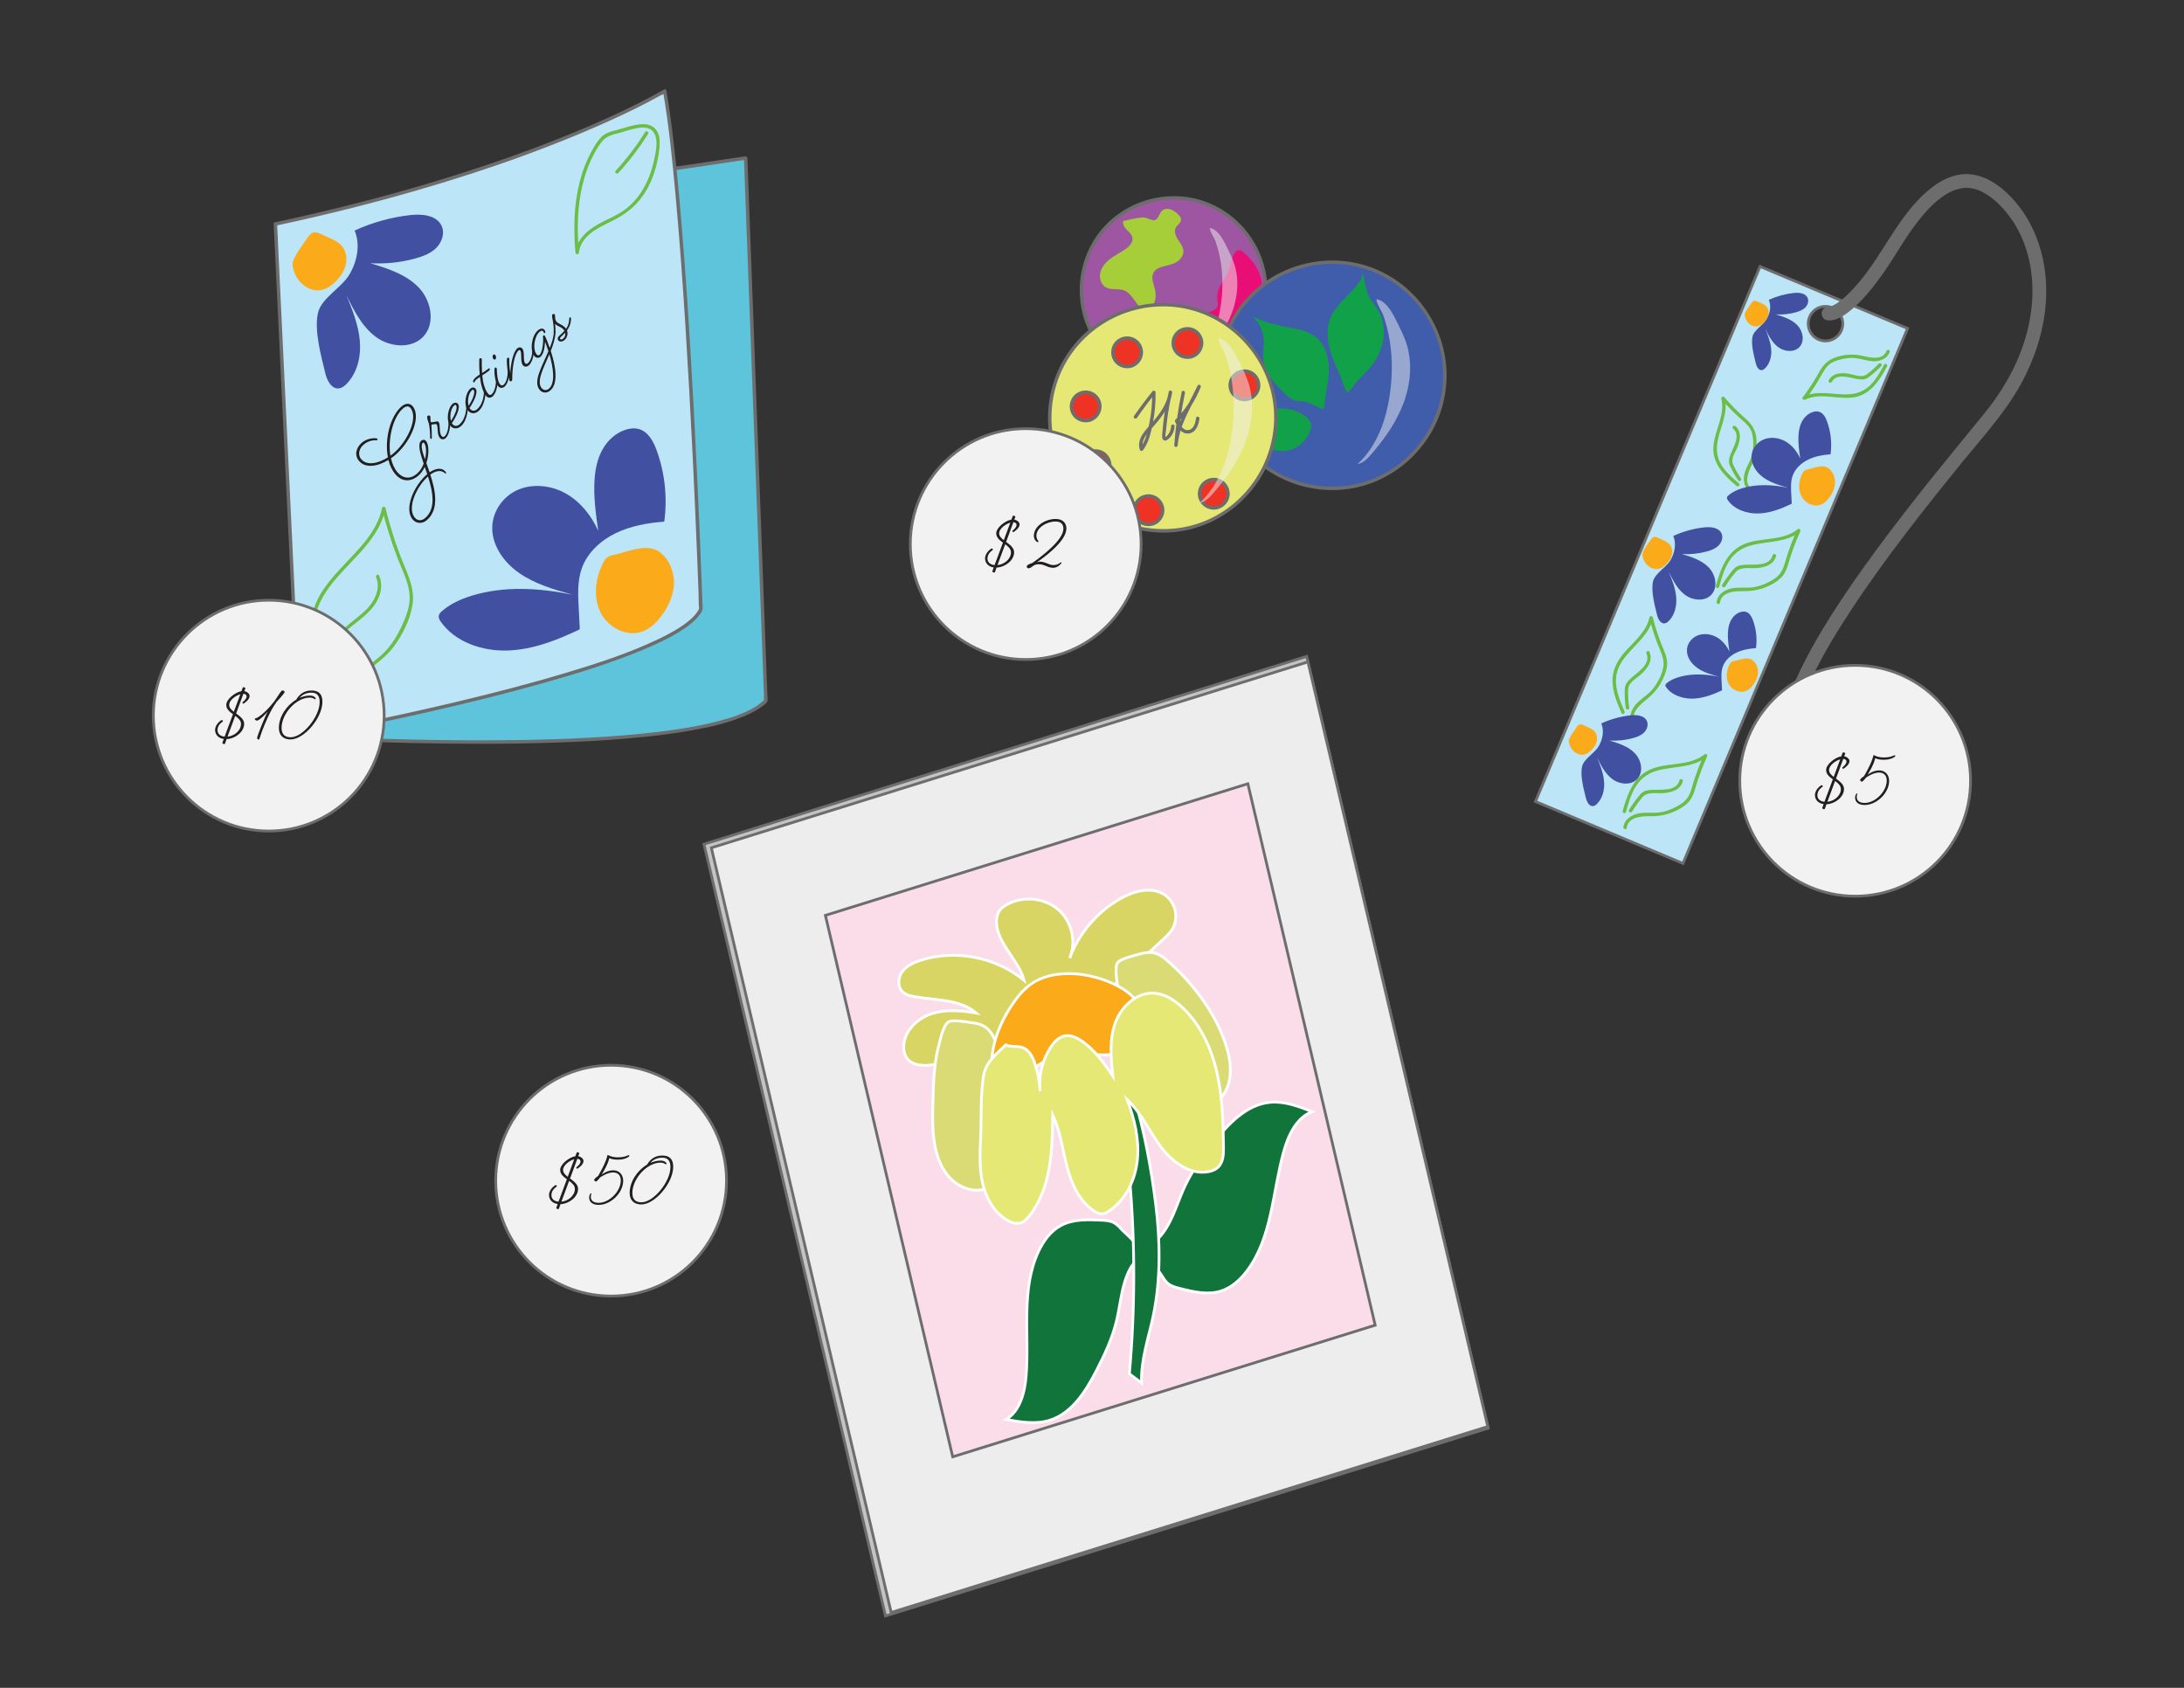 <?xml version="1.0" encoding="UTF-8"?>
<svg xmlns="http://www.w3.org/2000/svg" id="Variety_Prices_For_Diverse_Buyers" viewBox="0 0 792 612">
  <rect x="0" y="0" width="792" height="612" fill="#333333" stroke="none"/>
  <defs>
    <style>.cls-1{fill:#231f20;}.cls-2{fill:#9f56a2;}.cls-3{fill:#dbdb75;}.cls-3,.cls-4,.cls-5,.cls-6,.cls-7,.cls-8,.cls-9,.cls-10,.cls-11,.cls-12{stroke-miterlimit:10;}.cls-3,.cls-4,.cls-5,.cls-6,.cls-11{stroke:#fff;}.cls-4,.cls-13{fill:#e5e874;}.cls-14,.cls-5{fill:#fbaa19;}.cls-15{fill:#6abd45;}.cls-16{fill:#4250a2;}.cls-17{fill:#ee3224;}.cls-6{fill:#d8d565;}.cls-7,.cls-18{fill:#bce6f8;}.cls-7,.cls-8,.cls-9,.cls-10,.cls-12{stroke:#6d6d6d;}.cls-19{fill:#3f5daa;}.cls-20{fill:#e90e75;}.cls-21{fill:#5ec4db;}.cls-22{fill:#11a249;}.cls-23{fill:#f2f3f4;opacity:.5;}.cls-8{fill:#c4c4c4;}.cls-24{fill:#6d6d6d;}.cls-9{fill:#ededed;}.cls-10{fill:#f2f2f3;}.cls-11{fill:#11743b;}.cls-25{fill:#fff200;}.cls-12{fill:#fbddea;}.cls-26{fill:#a6ce39;}</style>
  </defs>
  <path class="cls-21" d="M270.39,57.3l-83.71,12.34-77.93,197.51s147.36,9.26,168.97-13.12l-7.33-196.74Z"></path>
  <path class="cls-24" d="M270.22,56.7c-9.49,1.4-18.98,2.8-28.47,4.2l-44.99,6.64c-3.41.5-6.83,1.01-10.24,1.51-.22.03-.36.25-.44.44-.7,1.76-1.39,3.53-2.09,5.29l-5.68,14.4-8.36,21.19c-3.41,8.65-6.83,17.3-10.24,25.96-3.74,9.48-7.48,18.96-11.22,28.43l-11.28,28.59-10.56,26.77c-2.97,7.54-5.95,15.08-8.92,22.62-2.13,5.4-4.26,10.81-6.4,16.21-1.01,2.57-2.13,5.12-3.05,7.73-.04.11-.09.22-.13.33-.16.4.24.77.6.79,1.76.11,3.52.2,5.29.3,4.78.25,9.57.47,14.36.66,6.96.28,13.92.49,20.89.65,8.36.19,16.72.29,25.08.29,9,0,18.01-.13,27.01-.43,8.77-.3,17.53-.76,26.28-1.51,7.81-.67,15.62-1.56,23.34-2.95,6.07-1.09,12.18-2.44,17.93-4.73,2.18-.87,4.32-1.86,6.28-3.16.92-.61,2.99-1.77,3.14-2.94.07-.52-.04-1.12-.06-1.64l-.13-3.59-.46-12.22c-.22-5.91-.44-11.81-.66-17.72l-.81-21.84c-.3-8.08-.6-16.17-.9-24.25l-.95-25.38c-.31-8.25-.62-16.51-.92-24.76-.28-7.59-.57-15.18-.85-22.78-.24-6.46-.48-12.92-.72-19.38l-.53-14.29-.29-7.81c-.01-.34-.02-.67-.04-1.01-.03-.8-1.28-.81-1.25,0,.05,1.35.1,2.71.15,4.06.14,3.76.28,7.52.42,11.28l.63,16.91c.26,7.07.53,14.14.79,21.21.3,7.94.59,15.89.89,23.83.31,8.36.62,16.71.93,25.07l.93,24.96.86,23.12.75,20.02.57,15.25.34,9.11c.02.46-.13,1.37.07,1.8.02.03,0,.09,0,.12,0-.03.2-.35.07-.32-.15.04-.38.37-.5.48-.71.66-1.49,1.23-2.31,1.76-4.36,2.82-9.51,4.39-14.5,5.66-6.94,1.77-14.05,2.88-21.15,3.74-8.33,1.01-16.71,1.65-25.08,2.11-8.91.49-17.84.75-26.77.88-8.74.12-17.48.11-26.22,0-7.68-.1-15.36-.28-23.04-.52-5.88-.19-11.77-.42-17.65-.69-3.31-.15-6.62-.32-9.92-.51-.43-.02-.85-.05-1.28-.08l.6.79c.7-1.76,1.39-3.53,2.09-5.29l5.68-14.4c2.79-7.06,5.57-14.13,8.36-21.19l10.24-25.96,11.22-28.43c3.76-9.53,7.52-19.06,11.28-28.59l10.56-26.77c2.97-7.54,5.95-15.08,8.92-22.62l6.4-16.21,2.01-5.09c.34-.86.79-1.74,1.04-2.64.03-.11.09-.22.13-.33l-.44.44c9.49-1.4,18.98-2.8,28.47-4.2l44.99-6.64c3.41-.5,6.83-1.01,10.24-1.51.79-.12.46-1.32-.33-1.21Z"></path>
  <path class="cls-18" d="M99.88,81.22l8.87,185.94s135.79-24.69,145.43-46.29c0,0-4.63-138.49-13.12-187.87,0,0-45.52,27.78-141.19,48.22Z"></path>
  <path class="cls-24" d="M99.25,81.22l.24,4.97.64,13.52.95,19.99c.39,8.13.78,16.26,1.16,24.4.43,8.91.85,17.82,1.28,26.73l1.29,26.98,1.2,25.17,1.02,21.36.73,15.28c.11,2.4.12,4.84.35,7.24,0,.1,0,.21.01.31.02.43.38.68.79.6,4.59-.84,9.18-1.74,13.76-2.65,11.13-2.22,22.24-4.59,33.31-7.11,13.71-3.13,27.38-6.49,40.91-10.31,12.33-3.47,24.65-7.24,36.48-12.19,4.45-1.86,8.87-3.89,12.98-6.43,2.79-1.72,5.68-3.74,7.57-6.48.42-.61.85-1.24.88-1.99.03-.64-.05-1.3-.07-1.95-.1-2.96-.22-5.92-.33-8.88-.43-11.23-.91-22.46-1.43-33.69-.72-15.44-1.51-30.87-2.43-46.3-.96-16.24-2.04-32.47-3.39-48.68-1.13-13.58-2.39-27.18-4.3-40.68-.36-2.54-.75-5.07-1.18-7.6-.07-.4-.6-.57-.92-.37-1.7,1.04-3.46,1.97-5.22,2.9-5.17,2.74-10.45,5.27-15.79,7.67-8.76,3.95-17.68,7.56-26.69,10.92-12.39,4.62-24.96,8.77-37.64,12.54-16.12,4.79-32.42,8.97-48.83,12.62-2.29.51-4.58,1.01-6.87,1.5-.79.17-.45,1.37.33,1.21,16.94-3.63,33.78-7.78,50.43-12.58,13.17-3.8,26.24-7.99,39.12-12.69,9.44-3.44,18.78-7.14,27.97-11.19,5.8-2.56,11.54-5.25,17.16-8.17,1.55-.8,3.09-1.63,4.61-2.48.49-.27,1.63-.66,1.96-1.13.01-.02.06-.04.08-.05l-.92-.37c2.12,12.36,3.36,24.87,4.51,37.35,1.45,15.8,2.59,31.62,3.59,47.46s1.87,31.59,2.64,47.39c.61,12.5,1.17,25,1.67,37.51.16,3.99.31,7.98.46,11.97.07,1.88-.01,3.85.2,5.72.01.1.02.21.01.31.04-.48-.11.11-.23.32-.16.28-.33.56-.52.82-.84,1.2-1.93,2.22-3.05,3.15-3.19,2.63-6.93,4.61-10.64,6.41-10.8,5.22-22.35,8.94-33.81,12.38-13.41,4.03-26.99,7.51-40.61,10.74-11.92,2.83-23.9,5.45-35.9,7.91-6.44,1.32-12.88,2.6-19.34,3.8-.29.05-.58.11-.87.16l.79.6-.24-4.97-.64-13.52-.95-19.99c-.39-8.13-.78-16.26-1.16-24.4l-1.28-26.73-1.29-26.98c-.4-8.39-.8-16.78-1.2-25.17l-1.02-21.36-.73-15.28c-.11-2.41-.15-4.83-.35-7.24,0-.1,0-.21-.01-.31-.04-.8-1.29-.81-1.25,0Z"></path>
  <circle class="cls-2" cx="425.54" cy="105.15" r="33.44"></circle>
  <path class="cls-24" d="M458.36,105.15c-.07,13.64-8.71,26.18-21.59,30.85s-27.74.64-36.52-9.94-9.92-26.03-2.84-37.8c7.09-11.78,21.18-18.02,34.67-15.27s23.73,13.62,25.88,26.97c.28,1.72.4,3.45.4,5.19,0,.8,1.25.81,1.25,0-.07-14.17-9.02-27.08-22.35-31.99-13.4-4.94-28.93-.69-38,10.33s-10.29,27.08-2.85,39.33c7.38,12.15,21.89,18.5,35.83,15.74,13.77-2.73,24.78-14.17,26.94-28.05.28-1.77.41-3.56.42-5.35,0-.8-1.25-.81-1.25,0Z"></path>
  <path class="cls-26" d="M407.34,80.13c-.37,1.13.4,2.3,1.24,3.15s1.83,1.67,2.07,2.84c.35,1.72-1.12,3.25-2.57,4.25-1.73,1.19-3.63,2.13-5.32,3.39s-3.2,2.91-3.72,4.95.19,4.49,2.03,5.5c1.98,1.08,4.52.28,6.62,1.11,2.93,1.15,3.91,4.93,6.56,6.62.43.27.91.49,1.42.49.69,0,1.32-.43,1.8-.93,1.57-1.65,1.9-4.19,1.39-6.42-.47-2.07-1.57-4.29-.59-6.17.97-1.86,3.38-2.25,5.42-2.75,1.32-.32,2.63-.79,3.69-1.65s1.81-2.16,1.76-3.51c-.07-1.55-1.13-2.84-1.98-4.14s-1.51-3-.75-4.36c.57-1.02,1.87-1.7,1.88-2.87,0-.65-.42-1.22-.86-1.69-1.01-1.09-2.3-2.02-3.77-2.18-4.03-.44-2.71,5.05-6.12,3.95-1.62-.52-2.13-1.03-3.98-.8-2.08.26-4.17.72-6.2,1.23Z"></path>
  <path class="cls-20" d="M441.46,108.72c.09.74.3,1.49.09,2.21-.39,1.33-1.98,1.86-3.32,2.29-2.25.73-4.45,1.83-5.96,3.62-1.51,1.79-2.19,4.4-1.21,6.52.95,2.06,3.21,3.26,5.46,3.77,2.24.51,4.58.5,6.84.94,1.07.21,2.23.51,3.21.03.55-.27.95-.75,1.31-1.23,2.48-3.29,3.98-7.29,4.26-11.38.05-.71.07-1.43.34-2.08.45-1.07,1.49-1.76,2.33-2.57,2.66-2.56,3.35-6.68,2.4-10.22s-3.35-6.56-6.11-9.02c-.51-.45-1.11-.92-1.79-.9-.99.03-1.64,1.01-2.04,1.9-1.2,2.67-1.21,5.47-2.87,7.88s-3.33,5.14-2.94,8.24Z"></path>
  <path class="cls-25" d="M412.93,119.76c.61.02,1.16-.31,1.68-.62,1.7-1.01,3.48-1.88,5.32-2.59,1-.39,2.09-.74,3.14-.52,1.93.4,2.97,2.46,3.7,4.3.47,1.17.93,2.37.94,3.63s-.53,2.59-1.64,3.19c-.66.36-1.44.42-2.13.72s-1.32,1.02-1.1,1.74c.06.18.17.36.14.55-.04.37-.52.49-.89.51-2.39.15-4.84.24-7.14-.41-2.39-.67-4.3-2.13-5.41-4.35-.4-.79-.56-2.02-1.37-2.54-.92-.59-1.81.02-2.79-.25-3.81-1.04-.78-6.75,1.26-8.1,1.75,1.15,4.07,4.65,6.29,4.73Z"></path>
  <path class="cls-23" d="M442.67,111.08c-1.13,7.54-3.87,15.19-9.53,20.31,1.68-.27,2.96-1.59,4.07-2.87,3.94-4.54,7.46-9.55,9.55-15.18s2.68-11.97.81-17.68c-.63-1.93-1.53-3.76-2.43-5.58-1.2-2.44-3.3-7.01-6.4-7.38.06,1.45,1.54,3.37,2.05,4.8.88,2.49,1.51,5.08,1.92,7.69.82,5.26.74,10.65-.05,15.9Z"></path>
  <circle class="cls-19" cx="482.94" cy="136.08" r="41.04"></circle>
  <path class="cls-24" d="M523.35,136.08c-.07,16.78-10.71,32.21-26.54,37.97-15.92,5.8-34.15.84-44.98-12.17-10.87-13.05-12.28-32.14-3.51-46.67,8.74-14.48,26.09-22.12,42.68-18.74s29.21,16.78,31.85,33.22c.34,2.11.49,4.25.5,6.39,0,.8,1.25.81,1.25,0-.07-17.31-11.03-33.12-27.3-39.12-16.44-6.06-35.47-.86-46.56,12.68-11.04,13.48-12.52,32.99-3.5,47.93,9.01,14.93,26.82,22.75,43.92,19.35,16.89-3.36,30.36-17.43,32.94-34.46.32-2.12.48-4.24.49-6.38,0-.8-1.25-.81-1.25,0Z"></path>
  <path class="cls-22" d="M481.89,134.57c.12-4.5-1.09-9.34-4.56-12.21-2.82-2.34-6.62-3-10.22-3.69-4.5-.86-9.02-1.92-13.08-4.04,2.46,2.05,4.02,5.14,4.24,8.33.16,2.45-.44,4.92-.2,7.37.49,5.14,4.46,9.16,8.22,12.71.82.78,1.68,1.57,2.73,1.98,1.15.45,2.42.39,3.64.56,2.09.29,3.9,1.24,5.73,2.23,1.58.85,1.77.61,1.92-1.13.34-4.06,1.47-8.01,1.58-12.1Z"></path>
  <path class="cls-22" d="M483.4,130.18c-1.8-4.67-2.85-9.95-1.04-14.62,1.92-4.97,6.63-8.21,9.92-12.4,1.18-1.5,2.23-3.38,1.76-5.23.31,1.54.61,3.07.92,4.61.31,1.55.62,3.11,1.29,4.55.91,1.97,2.44,3.59,3.54,5.47,1.94,3.31,2.45,7.35,1.73,11.12s-2.62,7.25-5.15,10.13c-1.29,1.47-2.74,2.8-4.09,4.21-.59.61-2.98,4.28-3.64,4.19-.73-.1-2.16-4.94-2.53-5.77-.92-2.08-1.89-4.13-2.7-6.25Z"></path>
  <path class="cls-22" d="M468.63,148.62c-2.54-.73-5.26-.68-7.86-.23-4.3.74-8.35,2.51-12.34,4.27,2.05.34,3.73,1.8,5.07,3.38s2.46,3.37,4.01,4.75c2.99,2.66,7.51,3.48,11.24,2.03,3.2-1.24,5.62-4.04,6.59-7.3,1.06-3.56-3.77-6.06-6.71-6.9Z"></path>
  <path class="cls-23" d="M503.96,143.34c-1.38,9.26-4.75,18.64-11.69,24.92,2.06-.33,3.63-1.95,5-3.53,4.84-5.57,9.15-11.72,11.72-18.63s3.29-14.69.99-21.7c-.78-2.37-1.88-4.61-2.98-6.84-1.48-3-4.05-8.6-7.86-9.06.08,1.78,1.89,4.14,2.51,5.89,1.08,3.06,1.86,6.23,2.36,9.44,1.01,6.45.91,13.07-.06,19.52Z"></path>
  <circle class="cls-13" cx="421.65" cy="151.49" r="41.04"></circle>
  <path class="cls-24" d="M462.06,151.49c-.07,16.78-10.71,32.21-26.54,37.97s-34.15.84-44.98-12.17c-10.87-13.05-12.28-32.14-3.51-46.67s26.09-22.12,42.68-18.74c16.32,3.32,29.21,16.78,31.85,33.22.34,2.11.49,4.25.5,6.39,0,.8,1.25.81,1.25,0-.07-17.31-11.03-33.12-27.3-39.12-16.44-6.06-35.47-.86-46.56,12.68s-12.52,32.99-3.5,47.93,26.82,22.75,43.92,19.35c16.89-3.36,30.36-17.43,32.94-34.46.32-2.12.48-4.24.49-6.38,0-.8-1.25-.81-1.25,0Z"></path>
  <circle class="cls-17" cx="408.73" cy="127.75" r="5.16"></circle>
  <path class="cls-24" d="M413.27,127.75c-.03,1.88-1.19,3.62-2.98,4.26s-3.86.08-5.08-1.4-1.33-3.58-.37-5.19,2.88-2.49,4.72-2.14c2.15.41,3.68,2.29,3.71,4.47.01.8,1.26.81,1.25,0-.03-2.41-1.51-4.56-3.77-5.42s-4.94-.14-6.47,1.73-1.77,4.56-.52,6.65,3.68,3.15,6.06,2.72c2.72-.49,4.66-2.96,4.7-5.68.01-.8-1.24-.81-1.25,0Z"></path>
  <circle class="cls-17" cx="430.6" cy="124.37" r="5.16"></circle>
  <path class="cls-24" d="M435.14,124.37c-.03,1.88-1.19,3.62-2.98,4.26s-3.86.08-5.08-1.4-1.33-3.58-.37-5.19,2.88-2.49,4.72-2.14c2.15.41,3.68,2.29,3.71,4.47.01.8,1.26.81,1.25,0-.03-2.41-1.51-4.56-3.77-5.42s-4.94-.14-6.47,1.73-1.77,4.56-.52,6.65,3.68,3.15,6.06,2.72c2.72-.49,4.66-2.96,4.7-5.68.01-.8-1.24-.81-1.25,0Z"></path>
  <circle class="cls-17" cx="393.7" cy="147.36" r="5.16"></circle>
  <path class="cls-24" d="M398.24,147.36c-.03,1.88-1.19,3.62-2.98,4.26s-3.86.08-5.08-1.4-1.33-3.58-.37-5.19,2.88-2.49,4.72-2.14c2.15.41,3.68,2.29,3.71,4.47.01.8,1.26.81,1.25,0-.03-2.41-1.51-4.56-3.77-5.42s-4.94-.14-6.47,1.73-1.77,4.56-.52,6.65,3.68,3.15,6.06,2.72c2.72-.49,4.66-2.96,4.7-5.68.01-.8-1.24-.81-1.25,0Z"></path>
  <circle class="cls-17" cx="397.27" cy="168.69" r="5.16"></circle>
  <path class="cls-24" d="M401.81,168.69c-.03,1.88-1.19,3.62-2.98,4.26s-3.86.08-5.08-1.4-1.33-3.58-.37-5.19,2.88-2.49,4.72-2.14c2.15.41,3.68,2.29,3.71,4.47.01.8,1.26.81,1.25,0-.03-2.41-1.51-4.56-3.77-5.42s-4.94-.14-6.47,1.73-1.77,4.56-.52,6.65,3.68,3.15,6.06,2.72c2.72-.49,4.66-2.96,4.7-5.68.01-.8-1.24-.81-1.25,0Z"></path>
  <circle class="cls-17" cx="416.49" cy="185" r="5.16"></circle>
  <path class="cls-24" d="M421.02,185c-.03,1.88-1.19,3.62-2.98,4.26s-3.86.08-5.08-1.4-1.33-3.58-.37-5.19,2.88-2.49,4.72-2.14c2.15.41,3.68,2.29,3.71,4.47.01.8,1.26.81,1.25,0-.03-2.41-1.51-4.56-3.77-5.42s-4.94-.14-6.47,1.73-1.77,4.56-.52,6.65,3.68,3.15,6.06,2.72c2.72-.49,4.66-2.96,4.7-5.68.01-.8-1.24-.81-1.25,0Z"></path>
  <circle class="cls-17" cx="440.16" cy="179.02" r="5.16"></circle>
  <path class="cls-24" d="M442.43,175.09c1.63.96,2.57,2.87,2.2,4.75s-1.86,3.35-3.75,3.66-3.76-.64-4.68-2.28-.72-3.74.51-5.15c1.43-1.65,3.82-2.06,5.72-.99.7.39,1.33-.68.63-1.08-2.13-1.2-4.76-.96-6.64.6s-2.52,4.18-1.69,6.41,3.06,3.82,5.49,3.79,4.62-1.63,5.42-3.94c.9-2.59-.26-5.48-2.59-6.86-.69-.41-1.32.67-.63,1.08Z"></path>
  <circle class="cls-17" cx="451.29" cy="139.72" r="5.16"></circle>
  <path class="cls-24" d="M453.55,135.79c1.63.96,2.57,2.87,2.2,4.75s-1.86,3.35-3.75,3.66-3.76-.64-4.68-2.28-.72-3.74.51-5.15c1.43-1.65,3.82-2.06,5.72-.99.7.39,1.33-.68.63-1.08-2.13-1.2-4.76-.96-6.64.6s-2.52,4.18-1.69,6.41,3.06,3.82,5.49,3.79,4.62-1.63,5.42-3.94c.9-2.59-.26-5.48-2.59-6.86-.69-.41-1.32.67-.63,1.08Z"></path>
  <path class="cls-23" d="M446.63,157.49c-1.38,9.26-4.75,18.64-11.69,24.92,2.06-.33,3.63-1.95,5-3.53,4.84-5.57,9.15-11.72,11.72-18.63,2.57-6.92,3.29-14.69.99-21.7-.78-2.37-1.88-4.61-2.98-6.84-1.48-3-4.05-8.6-7.86-9.06.08,1.78,1.89,4.14,2.51,5.89,1.08,3.06,1.86,6.23,2.36,9.44,1.01,6.45.91,13.07-.06,19.52Z"></path>
  <path class="cls-24" d="M412.33,151.47c2.07-3.01,4.26-5.93,6.56-8.76l-1.07-.44c.06,3.67-.25,7.32-.97,10.92-.64,3.21-1.39,6.72-3.42,9.37l1.14.15c-.75-2.27.49-4.36,1.91-6.05,1.26-1.5,2.62-2.92,3.84-4.47,2.28-2.89,4.23-6.1,4.74-9.81.11-.77-1.01-1.14-1.21-.33-1.2,5.02-2,10.13-2.37,15.28-.05.7-.2,1.61.38,2.15.54.51,1.18.24,1.69-.16,1.49-1.15,2.31-2.94,2.4-4.79.04-.8-1.21-.8-1.25,0s-.24,1.59-.64,2.31c-.17.31-1.13,1.69-1.38,1.52-.21-.14.12-1.91.15-2.23.08-.94.17-1.87.28-2.81.43-3.68,1.09-7.33,1.95-10.93l-1.21-.33c-.58,4.2-3.03,7.69-5.72,10.84-2.39,2.8-6.13,6.04-4.77,10.16.18.55.82.57,1.14.15,2.09-2.73,2.89-6.37,3.54-9.67.74-3.7,1.07-7.48,1.01-11.25,0-.5-.71-.88-1.07-.44-2.37,2.92-4.62,5.92-6.75,9.02-.46.66.63,1.29,1.08.63h0Z"></path>
  <path class="cls-24" d="M428.52,142.15c-1.34,6.36-2.23,12.81-2.68,19.29-.06.8,1.19.8,1.25,0,.58-7.68,5.14-14.22,8.3-21.01l-1.14-.48c-1.79,4.59-4.51,8.75-7.99,12.24-.22.22-.21.5-.1.76.88,2.03,2.35,4.58,4.97,4.22s3.51-3.09,3.83-5.32c.11-.79-1.09-1.13-1.21-.33-.24,1.67-.75,4.13-2.8,4.41s-3.06-2.1-3.72-3.61l-.1.76c3.64-3.65,6.44-7.99,8.31-12.79.25-.65-.84-1.12-1.14-.48-3.27,7.02-7.87,13.71-8.47,21.64h1.25c.44-6.38,1.32-12.71,2.63-18.96.17-.78-1.04-1.12-1.21-.33h0Z"></path>
  <path class="cls-1" d="M136.8,159.05c.21.24.07.47-.04.56-.2.17-2.5-.45-4.93,1.63-1.56,1.34-2.24,3.62-.83,5.27,2.07,2.41,6.11,1.58,9.67-.68-1.28-6.63.9-14.99,4.94-18.45,1.52-1.3,3.04-1.25,4.02-.1,3.28,3.82-.66,12.86-6.21,17.63-.52.45-1.06.87-1.64,1.26.44,1.96,1.2,3.72,2.33,5.05,2.03,2.37,4.69,2.61,7.1.54,1.09-.93,1.9-2.23,2.43-3.63-1.32-3.92-2.28-7.13-.89-8.33.54-.47,1.27-.45,1.74.09,1.04,1.22,1.22,4.76.12,8l1.18,3.36c1.82-1.22,4.21-2.03,5.72-.27.32.37.37.52.22.65s-.31.04-.46-.1c-1.66-1.45-3.76-.51-5.22.56,1.92,5.93,3.24,12.64-1.28,16.52-1.58,1.36-3.75,1.34-5.1-.23-3.28-3.82.39-12.29,5.17-16.39l.09-.07-.9-2.62c-.58,1.21-1.33,2.31-2.33,3.17-2.69,2.31-5.88,2.33-8.3-.49-1.21-1.41-2.05-3.22-2.55-5.21-3.83,2.35-8.26,3.17-10.66.36-1.81-2.11-.99-4.88.97-6.56,2.39-2.05,5.45-1.74,5.63-1.52ZM155.21,172.77c-4.2,3.68-7.74,11.5-4.75,14.98,1.01,1.17,2.47,1.16,3.75.06,3.93-3.37,2.79-9.41,1-15.04ZM141.58,165.24c.47-.33.93-.72,1.36-1.09,4.69-4.03,8.92-12.71,5.85-16.29-.63-.74-1.68-.6-2.59.19-3.63,3.11-5.64,10.95-4.62,17.2ZM154.12,166.58c.62-2.53.48-5.02-.35-5.99-.13-.15-.29-.16-.42-.05-.89.76-.27,3.06.78,6.05Z"></path>
  <path class="cls-1" d="M158.24,152.86c.33-.1.6-.1.78.12.8.93.07,3.9,1.15,5.16.34.39.72.36,1.07.06,1.02-.88,1.4-2.98,1.45-5.21,0,0,0-.22.11-.32s.35-.08.44.03c.07.09.08.31.08.31-.08,2.37-.57,4.87-1.72,5.85-.65.56-1.53.59-2.1-.08-1.16-1.35-.51-4.16-1.17-4.92-.09-.11-.28-.1-.52-.08-.73.07-1.14.12-1.27.23-.09.07-.1.2-.08.48.06.74.16,2.69.14,4.29,0,0-.01.2-.12.3-.13.11-.35.07-.42-.01s-.08-.31-.08-.31c.03-1.46-.2-4.09-.43-5.06-.19-.74-1.01-2.45-.47-2.92.22-.19.72-.13.87.05.28.33.02,1.91.3,2.23.11.13,1.37-.08,2.01-.21Z"></path>
  <path class="cls-1" d="M167.14,154.54c-1.17,1.01-2.72,1.13-3.79-.11-1.73-2.02-.9-6.54.77-7.98.67-.58,1.46-.58,1.93-.03,1.12,1.3-.77,4.99-2.18,7,.07.17.18.3.29.43.65.76,1.63.75,2.43.06,2.61-2.24,2.5-6.4,2.5-6.4,0,0,0-.22.11-.32.13-.11.35-.07.44.03.07.09.08.31.08.31,0,0-.06,4.85-2.58,7.01ZM163.53,152.62c1.28-1.85,2.6-4.79,1.82-5.71-.06-.07-.29-.21-.62.07-1.19,1.03-1.73,3.74-1.2,5.63Z"></path>
  <path class="cls-1" d="M173.54,149.04c-1.17,1.01-2.72,1.13-3.79-.11-1.73-2.02-.9-6.54.77-7.98.67-.58,1.46-.58,1.93-.03,1.12,1.3-.77,4.99-2.18,7,.07.17.18.3.29.43.65.76,1.63.75,2.43.06,2.61-2.24,2.5-6.4,2.5-6.4,0,0,0-.22.11-.32.13-.11.35-.07.44.03.07.09.08.31.08.31,0,0-.06,4.85-2.58,7.01ZM169.93,147.13c1.28-1.85,2.6-4.79,1.82-5.71-.06-.07-.29-.21-.62.07-1.19,1.03-1.73,3.74-1.2,5.63Z"></path>
  <path class="cls-1" d="M172.06,138.59c-.11.09-.3.14-.43-.01-.19-.22-.09-.9.8-1.66.41-.35.95-.74,1.53-1.12-.22-2.49-.17-4.68-.16-5.33,0-.26.05-.42.14-.5.24-.21.59-.06.7.07.09.11.07.21.08.57,0,.57-.04,2.45.09,4.63.94-.58,1.79-1.12,2.29-1.55.26-.22.38-.17.45-.09.13.15.06.59-.14.76-.56.48-1.57,1.12-2.53,1.76.24,2.47.86,5.18,2.22,6.76.41.48.87.35,1.17.09,1.52-1.3,1.6-4.73,1.6-4.73,0,0,0-.22.08-.3.13-.11.37-.09.46.01.07.09.08.31.08.31,0,0-.1,3.97-1.88,5.5-.69.6-1.63.61-2.28-.15-1.32-1.54-1.98-4.33-2.29-6.97-.47.33-.92.64-1.25.92-.65.56-.6.89-.75,1.02Z"></path>
  <path class="cls-1" d="M183,140.17c-.76.65-1.71.64-2.38-.14-1.27-1.48-1.55-6.33-1.18-6.64.28-.24.52-.1.63.03.04.04.09.19.09.37.02,1.08.15,4.39,1.2,5.61.39.46.9.43,1.31.08,1.45-1.25,1.51-4.92,1.51-4.92,0,0,0-.22.08-.3.13-.11.37-.09.47.01.07.09.08.31.08.31,0,0-.13,4.15-1.81,5.58ZM179.59,128.69c.34.39.43,1.25.09,1.55-.24.21-.56.18-.75-.04-.32-.37-.43-1.21-.07-1.53.28-.24.58-.16.73.01Z"></path>
  <path class="cls-1" d="M191.78,132.48c-.72.62-1.59.61-2.13-.02-1.12-1.3-.21-4.46-1.03-5.41-.09-.11-.33-.21-.59.02-1.39,1.19-2.29,5.81-2.28,10.44.02.33-.04.48-.25.67-.15.13-.46.17-.63-.03-.15-.17-.34-.92-.55-2.09-.39-2.12-.72-5.94-.38-6.24.28-.24.57-.08.67.03.06.07.07.21.06.51-.02,1.56.07,3.07.38,5.1.12-3.42,1.03-7.86,2.55-9.16.56-.48,1.35-.44,1.8.08,1.02,1.19.16,4.31,1.02,5.31.28.33.62.33,1.01,0,1.67-1.44,1.6-4.73,1.6-4.73,0,0,0-.22.08-.3.13-.11.37-.09.46.01.07.09.08.31.08.31,0,0-.1,3.97-1.88,5.5Z"></path>
  <path class="cls-1" d="M195.03,119.81c1.15-.99,2.02-.68,2.41-.22s.35,1.02.22,1.13c-.15.13-.31.08-.38,0s-.1-.33-.32-.59c-.19-.22-.62-.41-1.27.15-2.02,1.73-2.57,6.5-1.09,8.22.39.46.8.41,1.08.16.69-.6,1.18-2.71,1.28-4.83.05-1.21-.15-2.02-.02-2.13.15-.13.46-.17.55-.06.13.15.44.83.82,1.71.32.82.68,1.76,1.05,2.8.82-2.03,1.46-4.01,1.46-5.85,0,0,0-.22.08-.3.13-.11.37-.09.46.01.07.09.08.31.08.31.01,2.25-1.14,5.57-1.71,6.93,1.65,5.04,2.93,11.67-.14,14.3-1.3,1.12-2.86,1.02-3.86-.15-2.57-3,.86-8.58,3.14-14.05-.39-1.29-.85-2.48-1.22-3.44-.1,2.16-.53,4.48-1.63,5.44-.59.5-1.51.62-2.23-.23-1.73-2.02-1.05-7.32,1.23-9.28ZM199.23,128.43c-2.18,5.15-4.82,9.94-2.77,12.33.71.82,1.76.9,2.6.18,2.45-2.11,1.55-7.82.16-12.51Z"></path>
  <path class="cls-1" d="M205.28,119.24c.68-1,1.16-2.2,1.16-3.79,0,0,0-.22.08-.3.13-.11.37-.09.47.01.07.09.08.31.08.31-.02,1.91-.68,3.3-1.47,4.35.49,1.23.06,2.66-.9,3.48-.82.71-1.77.66-2.17.2-.52-.61-.27-1.28.4-1.86.61-.52,1.22-1.04,1.75-1.69-.07-.13-.16-.28-.27-.41-.99-1.15-2.28-1.21-3.13-2.11,0,0,.18,1.09.15,2.85,0,0-.01.2-.12.3-.13.11-.35.07-.42-.01s-.08-.31-.08-.31c.04-1.62-.18-3.2-.39-4.23-.21-.99-.31-1.85-.04-2.07.24-.2.68-.09.81.06.21.24-.11,1.76.59,2.58.84.98,2.1.95,3.33,2.38.07.09.13.15.17.24ZM204.97,120.63c-1.13,1.23-2.21,1.86-1.84,2.3.2.24.61.27,1.13-.18.61-.52.85-1.34.71-2.12Z"></path>
  <path class="cls-14" d="M106.08,95.91c.24,2.86,1.7,5.6,3.94,7.41,1.71,1.38,3.95,2.22,6.13,1.92,2.04-.28,3.83-1.51,5.32-2.93,1.76-1.68,3.23-3.73,3.85-6.08s.27-5.02-1.26-6.91c-1.3-1.61-3.28-2.49-5.19-3.31-4.08-1.76-5.19-3.22-7.72.69-1.2,1.85-5.25,7.02-5.07,9.22Z"></path>
  <path class="cls-16" d="M117.92,135.22c.65,2.7,2.31,6,5.06,5.6,1.03-.15,1.89-.83,2.63-1.56,4.04-4.04,5.39-10.17,4.86-15.86s-2.7-11.07-4.84-16.37c2.74,5.61,5.66,11.43,10.68,15.14,5.02,3.7,12.81,4.46,17.13-.05,4.58-4.78,2.98-13.12-1.61-17.89-4.59-4.77-11.21-6.87-17.54-8.79,5.46.31,10.97-.26,16.25-1.7,2.81-.77,5.65-1.83,7.7-3.89s3.13-5.34,1.9-7.97c-1.8-3.87-7.06-4.37-11.3-3.9-6.99.78-13.85,2.68-20.24,5.62,2.16,5.15.93,11.23-1.94,16.02-2.85,4.77-10.17,8.51-11.35,13.87-1.42,6.41,1.13,15.51,2.63,21.73Z"></path>
  <path class="cls-14" d="M222.78,201.15c-.84.18-1.7.37-2.41.85-.86.58-1.4,1.53-1.85,2.46-2.65,5.46-3.44,12.12-.77,17.56s9.37,9.02,15.1,7c3.01-1.06,5.38-3.43,7.25-6.02,2.41-3.34,4.16-7.27,4.3-11.38.16-4.52-2.22-10.35-6.66-12.28s-10.74.91-14.96,1.81Z"></path>
  <path class="cls-16" d="M210.15,228.23c-8.21,3.93-16.96,7.35-26.13,7.64-9.17.29-18.9-3.05-24.09-10.32-.51-.71-.98-1.54-.8-2.38.14-.65.65-1.16,1.16-1.6,3.06-2.66,6.89-4.38,10.82-5.59,11.74-3.59,24.49-2.82,36.54-.33-6.81-1.9-13.76-3.93-19.49-7.95-5.73-4.02-10.12-10.47-9.62-17.27.38-5.22,3.77-10.15,8.62-12.53,5.57-2.73,12.55-2.01,17.95,1,5.4,3.02,9.34,8.08,11.84,13.58-.89-6.21-1.78-12.48-1.33-18.74.27-3.76,1.05-7.55,2.93-10.86s4.93-6.12,8.7-7.18c1.32-.37,2.73-.52,4.07-.23,3.56.79,5.56,4.39,6.77,7.7,3.02,8.29,3.99,17.27,2.79,25.98-6.06.45-12.17,1.54-17.6,4.17s-10.14,6.97-12.2,12.47c-1.72,4.62-1.49,9.66-1.23,14.56.13,2.46.26,4.92.39,7.38"></path>
  <path class="cls-15" d="M119.9,250.71c-2.53-5.82-5.06-11.83-5.88-18.18-.7-5.44.15-10.8,2.8-15.61,4.22-7.68,11.34-13.18,16.7-19.99,2.9-3.68,5.29-7.76,6.25-12.39h-1.21c1.52,6.03,3.34,11.98,5.59,17.77,2.13,5.49,5.25,10.86,4.19,16.96-.52,3-1.72,5.85-3.05,8.56-1.25,2.55-2.71,5.03-4.54,7.21-3.49,4.15-8.42,6.71-11.98,10.78-3.25,3.71-5.31,9.45-2.46,13.97.43.68,1.51.05,1.08-.63-2.97-4.7.05-10.41,3.58-13.83,3.82-3.7,8.44-6.38,11.68-10.69s5.97-9.74,6.89-15.04c1.01-5.75-1.38-10.66-3.48-15.85-2.58-6.35-4.62-12.9-6.29-19.55-.15-.58-1.08-.61-1.21,0-1.87,9.01-9.03,15.41-15.02,21.89-2.97,3.21-5.88,6.59-7.96,10.47-2.49,4.65-3.44,9.81-2.92,15.06.69,6.91,3.41,13.4,6.15,19.71.32.74,1.4.1,1.08-.63h0Z"></path>
  <path class="cls-15" d="M223.19,47.25c-2.01.48-3.86,1.11-5.32,2.65-1.32,1.39-2.31,3.11-3.24,4.77-2,3.61-3.47,7.5-4.47,11.5-2.07,8.29-2.22,16.95-1.47,25.43.07.81,1.16.8,1.25,0,.64-6.03,6.84-8.95,11.64-11.28,4.76-2.32,8.77-5.23,11.77-9.66,2.79-4.12,4.5-8.95,5.33-13.84.58-3.43,1.47-8.47-1.87-10.82-1.81-1.27-4.19-1.08-6.26-.71-2.51.45-4.9,1.36-7.37,1.97-.78.19-.45,1.4.33,1.21,2.01-.49,3.96-1.19,5.98-1.67s4.44-1.01,6.29.04c3.65,2.06,2.02,8.48,1.3,11.7-1.06,4.74-2.99,9.38-6.05,13.19-1.47,1.83-3.18,3.46-5.12,4.78-2.3,1.56-4.86,2.67-7.34,3.91-4.58,2.3-9.29,5.69-9.88,11.2h1.25c-.7-7.95-.63-16.06,1.13-23.88.87-3.85,2.15-7.62,3.95-11.14.88-1.72,1.85-3.45,3.03-4.98,1.45-1.88,3.2-2.61,5.46-3.15.78-.19.45-1.39-.33-1.21Z"></path>
  <path class="cls-15" d="M233.95,47.88c-3.1,5-6.67,9.69-10.66,14.01-.55.59.34,1.48.88.88,4.06-4.4,7.7-9.17,10.86-14.26.42-.69-.66-1.31-1.08-.63h0Z"></path>
  <path class="cls-15" d="M123.09,247.88c-.56-4.37-.86-8.83-.68-13.24.17-4.18,4.27-6.86,7.25-9.25,2.78-2.23,5.55-4.54,7.2-7.77,1.44-2.82,1.92-5.99.61-8.94-.33-.73-1.4-.1-1.08.63,1.54,3.47,0,7.37-2.21,10.18s-5.3,4.82-8,7.13c-1.3,1.11-2.58,2.3-3.6,3.68-1.09,1.47-1.39,3-1.44,4.79-.11,4.27.15,8.55.69,12.79.1.79,1.35.8,1.25,0h0Z"></path>
  <polygon class="cls-8" points="539.66 517.85 321.11 585.93 255.29 306.08 473.84 238 539.66 517.85"></polygon>
  <polygon class="cls-9" points="539.52 517.26 323.17 584.67 257.96 307.41 474.31 240 539.52 517.26"></polygon>
  <polygon class="cls-12" points="498.69 480.5 345.49 528.23 299.32 331.91 452.52 284.18 498.69 480.5"></polygon>
  <path class="cls-11" d="M406.61,445.64c-.79-.86-1.61-1.73-2.64-2.29-1.4-.75-3.04-.85-4.63-.92-5.01-.24-10.31-.42-14.71,1.98-3.62,1.97-6.18,5.47-7.95,9.2-6.54,13.75-3.37,29.89-4.55,45.07-.47,6.07-2.12,12.78-7.27,16.03,5.19.92,10.61,1.83,15.65.31,8.2-2.46,13.22-10.53,17.14-18.14,2.91-5.67,5.65-11.48,7.17-17.67,1.15-4.69,1.59-9.54,2.97-14.16.56-1.88,1.28-3.73,2.25-5.43.78-1.38,2.99-3.24,3.2-4.79.44-3.34-4.54-6.93-6.62-9.18Z"></path>
  <path class="cls-11" d="M421.4,462.63c.61,1,1.24,2.02,2.14,2.76,1.22,1.01,2.82,1.42,4.36,1.81,4.86,1.22,10.03,2.43,14.81.94,3.93-1.22,7.13-4.16,9.59-7.46,9.1-12.21,9.14-28.66,13.27-43.31,1.65-5.86,4.58-12.12,10.26-14.3-4.91-1.92-10.04-3.87-15.29-3.37-8.52.81-15.03,7.74-20.35,14.44-3.96,4.99-7.78,10.16-10.48,15.93-2.05,4.37-3.43,9.04-5.68,13.31-.91,1.73-1.98,3.41-3.27,4.89-1.03,1.2-3.57,2.59-4.07,4.07-1.08,3.19,3.1,7.68,4.7,10.29Z"></path>
  <path class="cls-11" d="M409.7,428.02c1.98,23.26,1.93,46.87-.15,70.12,1.47,1.11,2.95,2.21,4.42,3.32-.3-8.35,2.5-16.19,4.2-24.19,2.78-13.1,2.61-27.17.93-40.64-1.63-13.04-4.2-27.09-7.98-39.22-2.36,3.89-5.89,5.81-4.69,11.46,1.37,6.46,2.69,12.36,3.27,19.14Z"></path>
  <path class="cls-6" d="M421.48,340.92c1.47-1.35,2.96-2.74,3.91-4.49,2.2-4.06.64-9.69-3.3-12.14-4.68-2.91-10.89-1.23-15.69,1.48-8.45,4.77-15.12,12.57-18.49,21.62,2.59-6.05.63-13.68-4.49-17.86s-12.92-4.7-18.63-1.34c-.9.53-1.77,1.16-2.36,2.02-.66.95-.94,2.11-1.02,3.25-.56,8.14,7.85,14.12,9.96,22-10.12-8.37-24.59-11.24-37.18-7.38-2.63.81-5.3,1.98-6.95,4.17s-1.87,5.63.17,7.47c1.07.96,2.54,1.34,3.96,1.61,7.79,1.46,16.62.86,22.64,5.98-5.42-.9-11.1-1.43-16.3.3-5.21,1.73-9.81,6.27-10,11.72-.05,1.4.2,2.84.95,4.03,2.07,3.26,6.82,3.34,10.61,2.51s7.91-2.14,11.39-.44c2.46,1.2,4.96,3.87,7.39,2.61.8-.41,1.34-1.18,1.86-1.91,7.59-10.61,18.59-18.76,30.97-23.05,6.64-2.3,11.26-3.83,16.44-8.79,4.69-4.49,9.37-8.97,14.15-13.38Z"></path>
  <path class="cls-3" d="M338.32,399.08c-.13,4.96-.26,9.95.47,14.85.67,4.53,2.15,9.07,5.13,12.55s7.66,5.72,12.17,4.93c3.59-.63,6.68-3.09,8.65-6.15,1.97-3.06,2.93-6.67,3.4-10.28,1.65-12.61-2.02-27.28-7.64-38.59-1.77-3.57-3.84-5.03-7.78-5.53-1.93-.25-7.17-1.24-8.76-.32-1.86,1.08-2.97,6.44-3.49,8.38-1.77,6.55-1.96,13.42-2.14,20.16Z"></path>
  <path class="cls-3" d="M411.34,377.47c1.83,4.61,3.66,9.25,6.26,13.48,2.4,3.9,5.54,7.5,9.65,9.53,4.11,2.03,9.29,2.26,13.13-.25,3.05-1.99,4.93-5.46,5.54-9.05s.08-7.29-.91-10.79c-3.44-12.24-12.57-24.29-22.18-32.49-3.03-2.59-5.51-3.12-9.33-2.03-1.88.53-7.08,1.68-8.18,3.15-1.29,1.73-.2,7.09.08,9.08.95,6.72,3.46,13.11,5.95,19.38Z"></path>
  <path class="cls-5" d="M373.01,357.48c-2.49,1.97-4.6,4.66-6.47,7.56-3.62,5.6-6.52,12.33-6.88,19.6-.16,3.29.41,7.06,2.59,8.8,1.74,1.39,4.04,1.05,5.9-.07s3.41-2.91,5.07-4.46c4.58-4.26,10.15-6.73,15.8-7,5.25-.24,10.56,1.36,15.72.1,5.16-1.26,10.35-6.97,9.46-13.64-.6-4.48-3.7-7.71-6.87-9.71-9.34-5.88-25.07-8.49-34.32-1.19Z"></path>
  <path class="cls-4" d="M375.46,386.14c.97,3.09,1.55,6.3,1.73,9.53-.63-5.62.8-11.44,3.96-16.13,1.2-1.78,2.78-3.49,4.88-3.92,2.13-.44,4.29.53,6.1,1.73,4.8,3.2,8.19,8.08,11.45,12.84-.73-6.42-1.35-13.1.81-19.19s7.92-11.39,14.36-10.87c3.73.3,7.07,2.45,9.82,4.99,6.66,6.16,10.65,14.77,12.7,23.6,2.04,8.83,2.28,17.97,2.42,27.04.04,2.7-.07,5.75-2.07,7.56-.91.83-2.11,1.27-3.31,1.51-6.81,1.34-13.34-3.56-17.47-9.15-4.13-5.58-6.98-12.19-12.07-16.91,2.61,6.87,4.39,14.22,3.71,21.53-.68,7.32-4.1,14.62-10.17,18.76-.82.56-1.73,1.07-2.72,1.09-.99.02-1.92-.45-2.74-.98-5.45-3.51-8.29-9.91-9.93-16.18s-2.43-12.83-5.15-18.71c-.11,12.81-.58,26.68-8.58,36.69-.77.96-1.64,1.9-2.79,2.34-1.8.69-3.84-.03-5.48-1.05-4.64-2.9-7.45-8.1-8.63-13.44s-.93-10.88-.67-16.34c.35-7.41-.15-15.48,1.13-22.78.81-4.6,4.75-7.72,7.97-10.85,2.3,1.1,4.81.04,7.07,1.46,1.93,1.21,3.03,3.75,3.68,5.83Z"></path>
  <circle class="cls-10" cx="97.46" cy="259.48" r="41.85"></circle>
  <path class="cls-1" d="M88.21,255.14c-.12,0-.33-.24-.33-.33s.21-.3.21-.3c0,0,1.35-1.05,1.35-1.98,0-.54-.48-.93-1.17-.99l-2.64,7.15c1.41,1.05,2.91,2.13,2.91,3.78,0,2.85-3.15,5.38-6.37,5.53l-.57,1.59s-.06.21-.27.21c-.27,0-.78-.24-.69-.45l.51-1.41c-2.13-.27-3.15-1.77-3.15-3.27,0-2.1,2.16-3.48,2.16-3.48,0,0,.18-.12.33-.12s.36.3.36.42-.24.27-.24.27c0,0-1.74,1.05-1.74,2.97,0,1.2.84,2.22,2.58,2.37l3.03-8.14c-1.26-.9-2.43-1.89-2.43-3.36,0-2.1,3.24-4.59,5.5-4.99l.48-1.26s.06-.18.24-.18c.27,0,.78.24.72.42l-.39,1.02c1.08.18,1.92.99,1.92,1.74,0,1.41-2.04,2.67-2.04,2.67,0,0-.18.12-.27.12ZM85.3,259.56l-2.79,7.54c2.58-.24,4.89-2.28,4.89-4.62,0-1.23-.99-2.1-2.1-2.91ZM84.79,258.09l2.37-6.37c-1.8.51-4.05,2.22-4.05,3.87,0,.99.75,1.77,1.68,2.49Z"></path>
  <path class="cls-1" d="M103.19,251c0,.39-2.94,3.57-2.94,3.57-.63.9-1.44,2.13-2.28,3.78-1.11,2.19-2.91,6.28-3.87,9.49-.06.24-.21.33-.33.33-.24,0-.54-.33-.54-.54,0-.78,2.85-7.84,3.84-9.61-.12.18-2.91,3.27-3.87,3.27-.33,0-.81-.27-.81-.63,0-.15.09-.18.21-.18.63,0,3.48-1.8,6.91-6.25,2.1-3,2.4-3.87,2.94-3.87.51,0,.75.27.75.63Z"></path>
  <path class="cls-1" d="M107.43,253.67c1.11-1.89,2.82-3.3,5.53-3.3s3.96,1.38,3.96,4.12c0,5.77-6.58,13.63-11.59,13.63-2.52,0-4.2-1.44-4.2-4.17,0-4.02,2.73-8.17,6.31-10.27ZM108.63,253.04c1.2-.51,2.46-.84,3.75-.84s2.1.69,2.1,1.08c0,.15-.18.3-.27.3-.12,0-.57-.63-1.92-.63-4.83,0-10.18,5.77-10.18,10.99,0,2.4,1.26,3.39,3.3,3.39,4.38,0,10.51-7.42,10.51-12.79,0-2.34-1.02-3.39-2.97-3.39s-3.42.81-4.32,1.89Z"></path>
  <circle class="cls-10" cx="371.96" cy="197.28" r="41.85"></circle>
  <path class="cls-1" d="M367.43,192.94c-.12,0-.33-.24-.33-.33s.21-.3.21-.3c0,0,1.35-1.05,1.35-1.98,0-.54-.48-.93-1.17-.99l-2.64,7.15c1.41,1.05,2.91,2.13,2.91,3.78,0,2.85-3.15,5.37-6.37,5.53l-.57,1.59s-.06.21-.27.21c-.27,0-.78-.24-.69-.45l.51-1.41c-2.13-.27-3.15-1.77-3.15-3.27,0-2.1,2.16-3.48,2.16-3.48,0,0,.18-.12.33-.12s.36.3.36.42-.24.27-.24.27c0,0-1.74,1.05-1.74,2.97,0,1.2.84,2.22,2.58,2.37l3.03-8.14c-1.26-.9-2.43-1.89-2.43-3.36,0-2.1,3.24-4.6,5.5-4.99l.48-1.26s.06-.18.24-.18c.27,0,.78.24.72.42l-.39,1.02c1.08.18,1.92.99,1.92,1.74,0,1.41-2.04,2.67-2.04,2.67,0,0-.18.12-.27.12ZM364.52,197.35l-2.79,7.54c2.58-.24,4.89-2.28,4.89-4.62,0-1.23-.99-2.1-2.1-2.91ZM364.01,195.88l2.37-6.37c-1.8.51-4.05,2.22-4.05,3.87,0,.99.75,1.77,1.68,2.49Z"></path>
  <path class="cls-1" d="M385.63,191.71c0-1.65-.87-2.61-2.88-2.61-3.18,0-6.91,2.25-6.91,5.14,0,1.35.78,1.95.78,2.07s-.12.27-.3.27c-.21,0-1.41-.69-1.41-2.31,0-3.39,3.99-6.1,7.9-6.1,2.58,0,3.9,1.47,3.9,3.45,0,4.56-7.69,10.21-10.75,12.28,0,0,.57-.24,1.14-.24,2.13,0,3.18,1.23,4.87,1.23,1.86,0,2.58-1.02,2.76-1.02.12,0,.24.12.24.21,0,.18-1.38,1.8-3,1.8-2.1,0-3.12-1.29-5.29-1.29-.6,0-1.26.12-1.86.48-.33.21-1.11.99-1.86.99-.39,0-.63-.33-.63-.6,0-.57.78-.93,2.01-1.32,3.51-2.46,11.29-8.35,11.29-12.43Z"></path>
  <path class="cls-7" d="M638.26,96.63l-81.45,193.99,53.5,22.46,81.45-193.99-53.5-22.46ZM661.99,123.62c-3.46,0-6.26-2.8-6.26-6.26s2.8-6.26,6.26-6.26,6.26,2.8,6.26,6.26-2.8,6.26-6.26,6.26Z"></path>
  <path class="cls-15" d="M630.61,175.3c-2.24-1.91-4.55-3.88-6.16-6.38-1.7-2.64-2.17-5.55-1.64-8.63.93-5.35,4.01-10.48,2.64-16.04l-1.04.61c2.35,2.77,4.89,5.32,7.63,7.71,1.31,1.15,2.57,2.33,3.16,4.02s.64,3.57.57,5.34c-.08,1.95-.54,3.73-1.36,5.51-.68,1.47-1.49,2.93-1.85,4.52-.51,2.31-.03,4.93,2.06,6.28.68.44,1.31-.64.63-1.08-3.09-2-1.13-6.21.04-8.69,1.45-3.07,1.98-6.2,1.63-9.59-.33-3.19-1.8-5.27-4.17-7.32-2.69-2.33-5.17-4.87-7.48-7.58-.42-.5-1.18.04-1.04.61,1.46,5.96-2.52,11.56-2.89,17.42-.39,6.17,4.03,10.49,8.38,14.18.61.52,1.5-.36.88-.88h0Z"></path>
  <path class="cls-15" d="M631.35,173.51c-1.07-1.63-2.06-3.33-2.86-5.1-.88-1.94.6-4.09,1.39-5.85,1.13-2.52,1.88-5.97-.53-8.03-.61-.52-1.5.36-.88.88,2.82,2.41.28,6.41-.8,9.01-.67,1.61-1,2.99-.25,4.63.81,1.77,1.79,3.47,2.86,5.1.44.67,1.52.04,1.08-.63h0Z"></path>
  <path class="cls-15" d="M683.24,132.22c-1.35,2.53-2.75,5.11-4.76,7.19-2.2,2.27-4.94,3.43-8.08,3.58-5.49.26-11.21-1.7-16.42.84l.86.86c2.21-2.89,4.17-5.91,5.92-9.09.84-1.53,1.74-3,3.27-3.93s3.36-1.38,5.1-1.68c1.92-.33,3.76-.25,5.66.18,1.58.35,3.18.83,4.82.84,2.38.01,4.8-1.05,5.67-3.38.28-.75-.92-1.08-1.21-.33-1.29,3.44-5.87,2.37-8.53,1.76-3.3-.76-6.49-.61-9.72.45-3.04.99-4.76,2.9-6.26,5.64-1.71,3.12-3.66,6.08-5.83,8.91-.42.54.36,1.1.86.86,5.56-2.72,11.98.09,17.84-.88s9.23-6.22,11.88-11.17c.38-.71-.7-1.34-1.08-.63h0Z"></path>
  <path class="cls-15" d="M681.32,131.88c-1.36,1.39-2.81,2.72-4.38,3.87-1.72,1.26-4.14.26-6.03-.14-2.71-.57-6.22-.55-7.72,2.25-.38.71.7,1.34,1.08.63,1.78-3.32,6.37-1.53,9.14-1.07.79.13,1.63.26,2.43.15.86-.12,1.5-.56,2.17-1.08,1.48-1.14,2.88-2.39,4.19-3.73.56-.58-.32-1.46-.88-.88h0Z"></path>
  <path class="cls-14" d="M632.69,114.21c.11,1.27.76,2.49,1.75,3.3.76.61,1.76.99,2.73.85.91-.13,1.71-.67,2.37-1.3.78-.75,1.44-1.66,1.71-2.71s.12-2.24-.56-3.08c-.58-.72-1.46-1.11-2.31-1.47-1.82-.78-2.31-1.43-3.43.31-.53.82-2.34,3.13-2.25,4.1Z"></path>
  <path class="cls-16" d="M636.71,131.71c.29,1.2,1.03,2.67,2.25,2.49.46-.07.84-.37,1.17-.69,1.8-1.8,2.4-4.53,2.16-7.06s-1.2-4.93-2.16-7.29c1.22,2.5,2.52,5.09,4.76,6.74s5.7,1.98,7.62-.02c2.04-2.13,1.33-5.84-.72-7.96s-4.99-3.06-7.81-3.91c2.43.14,4.88-.12,7.23-.76,1.25-.34,2.51-.82,3.43-1.73s1.39-2.37.85-3.55c-.8-1.72-3.14-1.95-5.03-1.74-3.11.35-6.17,1.19-9.01,2.5.96,2.29.41,5-.86,7.13-1.27,2.12-4.53,3.79-5.05,6.17-.63,2.85.5,6.9,1.17,9.67Z"></path>
  <path class="cls-14" d="M595.59,201.15c.13,1.59.94,3.1,2.18,4.1.95.76,2.19,1.23,3.39,1.06,1.13-.16,2.12-.84,2.95-1.62.97-.93,1.79-2.07,2.13-3.37s.15-2.78-.7-3.83c-.72-.89-1.82-1.38-2.87-1.83-2.26-.97-2.88-1.78-4.27.38-.66,1.03-2.91,3.89-2.81,5.11Z"></path>
  <path class="cls-16" d="M600.9,222.93c.36,1.49,1.28,3.32,2.8,3.1.57-.08,1.05-.46,1.45-.86,2.24-2.24,2.98-5.63,2.69-8.78-.29-3.15-1.49-6.13-2.68-9.06,1.52,3.1,3.14,6.33,5.92,8.38s7.1,2.47,9.48-.03c2.53-2.65,1.65-7.26-.89-9.91-2.54-2.64-6.21-3.8-9.72-4.87,3.02.17,6.08-.15,9-.94,1.56-.42,3.13-1.02,4.27-2.16s1.73-2.95,1.05-4.42c-1-2.14-3.91-2.42-6.26-2.16-3.87.43-7.67,1.49-11.21,3.11,1.19,2.85.51,6.22-1.07,8.87-1.58,2.64-5.63,4.71-6.29,7.68-.78,3.55.63,8.59,1.46,12.04Z"></path>
  <path class="cls-14" d="M568.92,268.76c.13,1.5.89,2.94,2.06,3.88.9.72,2.07,1.16,3.21,1,1.07-.15,2.01-.79,2.79-1.53.92-.88,1.69-1.95,2.01-3.18s.14-2.63-.66-3.62c-.68-.84-1.72-1.31-2.72-1.74-2.14-.92-2.72-1.68-4.04.36-.63.97-2.75,3.68-2.65,4.83Z"></path>
  <path class="cls-15" d="M589.12,257.97c-1.62-3.72-3.3-7.71-3.09-11.86.16-3.29,1.8-6.1,3.88-8.57,3.5-4.15,8.26-7.77,9.46-13.35h-1.21c.98,3.86,2.21,7.63,3.76,11.3.88,2.08,1.66,4.16,1.26,6.46-.33,1.87-1.16,3.68-2.08,5.33s-2.07,3.11-3.52,4.35c-1.36,1.16-2.86,2.16-4.09,3.47-1.95,2.07-3.17,5.22-1.59,7.85.41.69,1.49.06,1.08-.63-2.12-3.54,1.73-6.81,4.2-8.77,2.87-2.27,4.85-4.89,6.27-8.28.64-1.54,1.15-3.2,1.11-4.89-.03-1.77-.67-3.42-1.35-5.03-1.58-3.74-2.85-7.56-3.84-11.5-.15-.58-1.07-.61-1.21,0-1.3,6.06-6.99,9.7-10.45,14.46-1.86,2.56-2.99,5.47-2.95,8.67.05,4.07,1.68,7.93,3.28,11.61.32.74,1.4.1,1.08-.63h0Z"></path>
  <path class="cls-15" d="M590.8,256.67c-.29-2.27-.5-4.63-.35-6.92.14-2.07,2.46-3.48,3.94-4.67,2.58-2.09,5.27-5.19,3.76-8.71-.32-.74-1.39-.1-1.08.63,1.66,3.89-3.24,6.75-5.58,8.86-1.27,1.14-2.22,2.3-2.29,4.06-.09,2.25.07,4.52.35,6.75.1.79,1.35.8,1.25,0h0Z"></path>
  <path class="cls-15" d="M589.64,294.38c.92-3.33,1.9-6.74,3.83-9.64s4.68-4.59,7.97-5.44c5.87-1.53,12.52-.86,17.5-4.87l-.98-.76c-1.66,3.6-3.09,7.3-4.19,11.11-.55,1.91-1.1,3.84-2.5,5.33-1.32,1.41-3.13,2.35-4.87,3.13-1.95.87-3.95,1.4-6.09,1.46-1.91.05-3.83-.12-5.73.17-2.67.41-5.49,2.11-5.88,4.99-.11.79,1.1,1.13,1.21.33.56-4.14,5.59-4.27,8.78-4.24,3.71.04,6.98-.78,10.25-2.57,1.41-.78,2.75-1.73,3.76-3s1.59-2.88,2.05-4.45c1.18-3.99,2.56-7.85,4.3-11.62.3-.66-.42-1.21-.98-.76-5.32,4.28-12.87,2.86-18.96,5.19-6.59,2.52-8.93,9.04-10.67,15.32-.21.78.99,1.11,1.21.33h0Z"></path>
  <path class="cls-15" d="M591.84,294.28c1.15-1.86,2.42-3.66,3.85-5.31,1.52-1.75,4.22-1.35,6.33-1.36,3.2,0,7.25-.76,8.24-4.34.21-.78-.99-1.11-1.21-.33-1.16,4.21-6.91,3.24-10.13,3.46-.85.06-1.75.15-2.55.47-.85.35-1.41,1-1.98,1.69-1.33,1.61-2.54,3.31-3.64,5.08-.42.69.66,1.31,1.08.63h0Z"></path>
  <path class="cls-15" d="M623.43,212.77c.92-3.33,1.9-6.74,3.83-9.64s4.68-4.59,7.97-5.44c5.87-1.53,12.52-.86,17.5-4.87l-.98-.76c-1.66,3.6-3.09,7.3-4.19,11.11-.55,1.91-1.1,3.84-2.5,5.33-1.32,1.41-3.13,2.35-4.87,3.13-1.95.87-3.95,1.4-6.09,1.46-1.91.05-3.83-.12-5.73.17-2.67.41-5.49,2.11-5.88,4.99-.11.79,1.1,1.13,1.21.33.56-4.14,5.59-4.27,8.78-4.24,3.71.04,6.98-.78,10.25-2.57,1.41-.78,2.75-1.73,3.76-3s1.59-2.88,2.05-4.45c1.18-3.99,2.56-7.85,4.3-11.62.3-.66-.42-1.21-.98-.76-5.32,4.28-12.87,2.86-18.96,5.19-6.59,2.52-8.93,9.04-10.67,15.32-.21.78.99,1.11,1.21.33h0Z"></path>
  <path class="cls-15" d="M625.63,212.67c1.15-1.86,2.42-3.66,3.85-5.31,1.52-1.75,4.22-1.35,6.33-1.36,3.2,0,7.25-.76,8.24-4.34.21-.78-.99-1.11-1.21-.33-1.16,4.21-6.91,3.24-10.13,3.46-.85.06-1.75.15-2.55.47-.85.35-1.41,1-1.98,1.69-1.33,1.61-2.54,3.31-3.64,5.08-.42.69.66,1.31,1.08.63h0Z"></path>
  <path class="cls-16" d="M575.12,289.35c.34,1.41,1.21,3.14,2.65,2.93.54-.08.99-.43,1.37-.82,2.12-2.11,2.82-5.33,2.54-8.3s-1.41-5.8-2.54-8.57c1.43,2.94,2.96,5.99,5.59,7.93s6.71,2.34,8.97-.03c2.4-2.5,1.56-6.87-.84-9.37s-5.87-3.6-9.19-4.6c2.86.16,5.75-.14,8.51-.89,1.47-.4,2.96-.96,4.03-2.04s1.64-2.79,1-4.18c-.94-2.03-3.7-2.29-5.92-2.04-3.66.41-7.26,1.41-10.6,2.94,1.13,2.7.49,5.88-1.02,8.39-1.5,2.5-5.33,4.46-5.95,7.26-.74,3.36.59,8.12,1.38,11.38Z"></path>
  <path class="cls-14" d="M655.52,170.22c-.39.08-.78.17-1.11.39-.4.27-.64.7-.85,1.13-1.22,2.51-1.58,5.57-.35,8.07s4.31,4.15,6.94,3.22c1.38-.49,2.47-1.58,3.33-2.77,1.11-1.54,1.91-3.34,1.98-5.23.07-2.08-1.02-4.76-3.06-5.65s-4.94.42-6.87.83Z"></path>
  <path class="cls-16" d="M649.71,182.67c-3.78,1.81-7.79,3.38-12.01,3.51s-8.69-1.4-11.07-4.74c-.23-.33-.45-.71-.37-1.09.07-.3.3-.53.54-.74,1.41-1.22,3.17-2.01,4.97-2.57,5.39-1.65,11.26-1.3,16.79-.15-3.13-.87-6.32-1.81-8.96-3.65s-4.65-4.81-4.42-7.94c.17-2.4,1.73-4.67,3.96-5.76,2.56-1.26,5.77-.93,8.25.46s4.29,3.71,5.44,6.24c-.41-2.86-.82-5.74-.61-8.61.13-1.73.48-3.47,1.35-4.99s2.27-2.81,4-3.3c.61-.17,1.25-.24,1.87-.1,1.64.36,2.55,2.02,3.11,3.54,1.39,3.81,1.83,7.94,1.28,11.94-2.79.21-5.6.71-8.09,1.92s-4.66,3.2-5.61,5.73c-.79,2.12-.68,4.44-.56,6.69.06,1.13.12,2.26.18,3.39"></path>
  <path class="cls-14" d="M628.87,239.71c-.34.07-.68.14-.97.33-.35.23-.56.6-.74.96-1.07,2.14-1.38,4.75-.31,6.88s3.77,3.54,6.06,2.75c1.21-.42,2.16-1.34,2.91-2.36.97-1.31,1.67-2.85,1.73-4.46.06-1.77-.89-4.06-2.68-4.81s-4.31.36-6.01.71Z"></path>
  <path class="cls-16" d="M624.44,250.33c-3.3,1.54-6.81,2.88-10.49,2.99s-7.59-1.2-9.68-4.05c-.2-.28-.4-.6-.32-.93.06-.25.26-.45.47-.63,1.23-1.04,2.77-1.72,4.35-2.19,4.72-1.41,9.84-1.11,14.68-.13-2.74-.75-5.53-1.54-7.83-3.12s-4.06-4.1-3.87-6.77c.15-2.05,1.51-3.98,3.46-4.91,2.24-1.07,5.04-.79,7.21.39s3.75,3.17,4.75,5.32c-.36-2.44-.72-4.89-.53-7.34.11-1.47.42-2.96,1.18-4.26s1.98-2.4,3.49-2.81c.53-.15,1.1-.21,1.63-.09,1.43.31,2.23,1.72,2.72,3.02,1.21,3.25,1.6,6.77,1.12,10.18-2.44.18-4.89.6-7.07,1.64s-4.07,2.73-4.9,4.89c-.69,1.81-.6,3.79-.49,5.71.05.96.1,1.93.16,2.89"></path>
  <path class="cls-24" d="M662.43,116.11c3.66.59,7.34-2.39,9.87-4.61,3.88-3.4,7.11-7.54,10.11-11.71,4.58-6.37,8.24-13.36,13.1-19.52,3.48-4.42,7.47-8.81,12.66-11.08-.32.14.24-.1.33-.13.27-.1.54-.2.81-.28.53-.17,1.07-.31,1.62-.43.23-.05.46-.09.69-.13.3-.05-.05,0-.09.01.15-.02.31-.03.46-.05.54-.04,1.07-.06,1.61-.04.23,0,.46.03.69.04.11,0,.23.02.34.03.4.04-.38-.06.02,0,.54.09,1.07.21,1.6.35,1.24.35,1.67.53,2.71,1.08,4.44,2.33,8.22,6.42,10.92,10.49,2.98,4.49,4.89,9.28,6.04,14.55,2.64,12.11.46,25.16-4.6,36.44-3.05,6.8-7.09,13.09-11.78,18.86-2.77,3.41-5.57,6.81-8.35,10.21-6.89,8.42-13.73,16.88-20.39,25.48-7.38,9.53-14.58,19.2-21.32,29.2-6.14,9.11-12,18.49-16.76,28.41-3.7,7.7-7.12,16.06-7.56,24.7-.09,1.76.03,3.49.26,5.24.18,1.34,1.9,2.07,3.08,1.75,1.44-.4,1.93-1.73,1.75-3.08.1.73-.03-.38-.05-.63-.03-.41-.05-.83-.06-1.25-.02-.84,0-1.67.06-2.51.03-.42.07-.84.11-1.26.02-.23.05-.46.08-.69-.06.52,0-.03.04-.23.14-.93.32-1.86.52-2.78.45-2.03,1.02-4.04,1.68-6.01.35-1.04.72-2.08,1.11-3.11.2-.51.4-1.02.6-1.53.1-.24.19-.48.29-.71.05-.12.1-.24.15-.36.32-.77-.09.2.1-.24,4.21-9.87,9.75-19.17,15.59-28.15,6.53-10.05,13.58-19.75,20.84-29.28,6.77-8.88,13.76-17.58,20.81-26.23s15.03-17.37,20.56-27.36c6.54-11.8,10.34-25.48,9.14-39.03-1.01-11.49-5.54-22.49-13.99-30.51-3.74-3.54-8.21-6.35-13.43-6.84-4.87-.46-9.64,1.61-13.45,4.5-11.62,8.78-17.12,22.83-26.13,33.85-1.49,1.83-3.07,3.6-4.77,5.23-.66.64-1.35,1.25-2.06,1.84-.13.11-.27.22-.4.33-.35.29.42-.3-.08.06-.28.2-.56.41-.85.61-.47.32-.95.62-1.44.88-.2.11-.4.21-.6.31-.08.04-.17.07-.26.12-.4.22.61-.21.2-.08-.31.09-.6.22-.91.3-.11.03-.23.05-.35.08-.51.14.17-.12.32-.04-.1-.06-1.41-.15.15.1-1.33-.22-2.69.35-3.08,1.75-.33,1.19.41,2.86,1.75,3.08h0Z"></path>
  <circle class="cls-10" cx="672.75" cy="283.1" r="41.85"></circle>
  <path class="cls-1" d="M668.38,278.76c-.12,0-.33-.24-.33-.33s.21-.3.21-.3c0,0,1.35-1.05,1.35-1.98,0-.54-.48-.93-1.17-.99l-2.64,7.15c1.41,1.05,2.91,2.13,2.91,3.78,0,2.85-3.15,5.37-6.37,5.53l-.57,1.59s-.06.21-.27.21c-.27,0-.78-.24-.69-.45l.51-1.41c-2.13-.27-3.15-1.77-3.15-3.27,0-2.1,2.16-3.48,2.16-3.48,0,0,.18-.12.33-.12s.36.3.36.42-.24.27-.24.27c0,0-1.74,1.05-1.74,2.97,0,1.2.84,2.22,2.58,2.37l3.03-8.14c-1.26-.9-2.43-1.89-2.43-3.36,0-2.1,3.24-4.6,5.5-4.99l.48-1.26s.06-.18.24-.18c.27,0,.78.24.72.42l-.39,1.02c1.08.18,1.92.99,1.92,1.74,0,1.41-2.04,2.67-2.04,2.67,0,0-.18.12-.27.12ZM665.47,283.18l-2.79,7.54c2.58-.24,4.89-2.28,4.89-4.62,0-1.23-.99-2.1-2.1-2.91ZM664.96,281.71l2.37-6.37c-1.8.51-4.05,2.22-4.05,3.87,0,.99.75,1.77,1.68,2.49Z"></path>
  <path class="cls-1" d="M679.79,273.93c.48.24,1.59.72,3.3.72,2.67,0,3.75-.81,3.99-.81.12,0,.24.18.24.3,0,.18-1.35,1.35-4.17,1.35-1.59,0-2.58-.3-3.12-.57-.54,2.55-2.79,6.01-2.79,6.01,0,0,1.92-1.59,4.2-1.59s3.63,1.68,3.63,3.78c0,4.44-4.53,8.77-8.89,8.77-2.1,0-3.45-.96-3.45-2.7,0-.93.51-1.5.63-1.5.09,0,.21.06.21.15,0,.06-.24.45-.24,1.2,0,1.29,1.02,2.1,2.85,2.1,3.93,0,8.02-4.23,8.02-8.11,0-1.71-.9-2.91-2.82-2.91-2.19,0-4.69,1.83-4.69,1.83,0,0-1.08,1.47-1.5,1.47-.33,0-.63-.33-.63-.6,0-.48,1.41-1.41,1.41-1.41,0,0,2.82-4.68,3.36-7.39.03-.12.06-.21.15-.24h.03c.06,0,.18.06.27.15Z"></path>
  <circle class="cls-10" cx="221.61" cy="428.1" r="41.85"></circle>
  <path class="cls-1" d="M209.3,423.76c-.12,0-.33-.24-.33-.33s.21-.3.21-.3c0,0,1.35-1.05,1.35-1.98,0-.54-.48-.93-1.17-.99l-2.64,7.15c1.41,1.05,2.91,2.13,2.91,3.78,0,2.85-3.15,5.37-6.37,5.53l-.57,1.59s-.06.21-.27.21c-.27,0-.78-.24-.69-.45l.51-1.41c-2.13-.27-3.15-1.77-3.15-3.27,0-2.1,2.16-3.48,2.16-3.48,0,0,.18-.12.33-.12s.36.3.36.42-.24.27-.24.27c0,0-1.74,1.05-1.74,2.97,0,1.2.84,2.22,2.58,2.37l3.03-8.14c-1.26-.9-2.43-1.89-2.43-3.36,0-2.1,3.24-4.6,5.5-4.99l.48-1.26s.06-.18.24-.18c.27,0,.78.24.72.42l-.39,1.02c1.08.18,1.92.99,1.92,1.74,0,1.41-2.04,2.67-2.04,2.67,0,0-.18.12-.27.12ZM206.38,428.18l-2.79,7.54c2.58-.24,4.89-2.28,4.89-4.62,0-1.23-.99-2.1-2.1-2.91ZM205.87,426.7l2.37-6.37c-1.8.51-4.05,2.22-4.05,3.87,0,.99.75,1.77,1.68,2.49Z"></path>
  <path class="cls-1" d="M220.71,418.93c.48.24,1.59.72,3.3.72,2.67,0,3.75-.81,3.99-.81.12,0,.24.18.24.3,0,.18-1.35,1.35-4.17,1.35-1.59,0-2.58-.3-3.12-.57-.54,2.55-2.79,6.01-2.79,6.01,0,0,1.92-1.59,4.2-1.59s3.63,1.68,3.63,3.78c0,4.44-4.53,8.77-8.89,8.77-2.1,0-3.45-.96-3.45-2.7,0-.93.51-1.5.63-1.5.09,0,.21.06.21.15,0,.06-.24.45-.24,1.2,0,1.29,1.02,2.1,2.85,2.1,3.93,0,8.02-4.23,8.02-8.11,0-1.71-.9-2.91-2.82-2.91-2.19,0-4.69,1.83-4.69,1.83,0,0-1.08,1.47-1.5,1.47-.33,0-.63-.33-.63-.6,0-.48,1.41-1.41,1.41-1.41,0,0,2.82-4.68,3.36-7.39.03-.12.06-.21.15-.24h.03c.06,0,.18.06.27.15Z"></path>
  <path class="cls-1" d="M234.64,422.29c1.11-1.89,2.82-3.3,5.53-3.3s3.96,1.38,3.96,4.11c0,5.77-6.58,13.63-11.59,13.63-2.52,0-4.2-1.44-4.2-4.18,0-4.02,2.73-8.17,6.31-10.27ZM235.84,421.66c1.2-.51,2.46-.84,3.75-.84s2.1.69,2.1,1.08c0,.15-.18.3-.27.3-.12,0-.57-.63-1.92-.63-4.83,0-10.18,5.77-10.18,10.99,0,2.4,1.26,3.39,3.3,3.39,4.38,0,10.51-7.42,10.51-12.79,0-2.34-1.02-3.39-2.97-3.39s-3.42.81-4.32,1.89Z"></path>
</svg>
